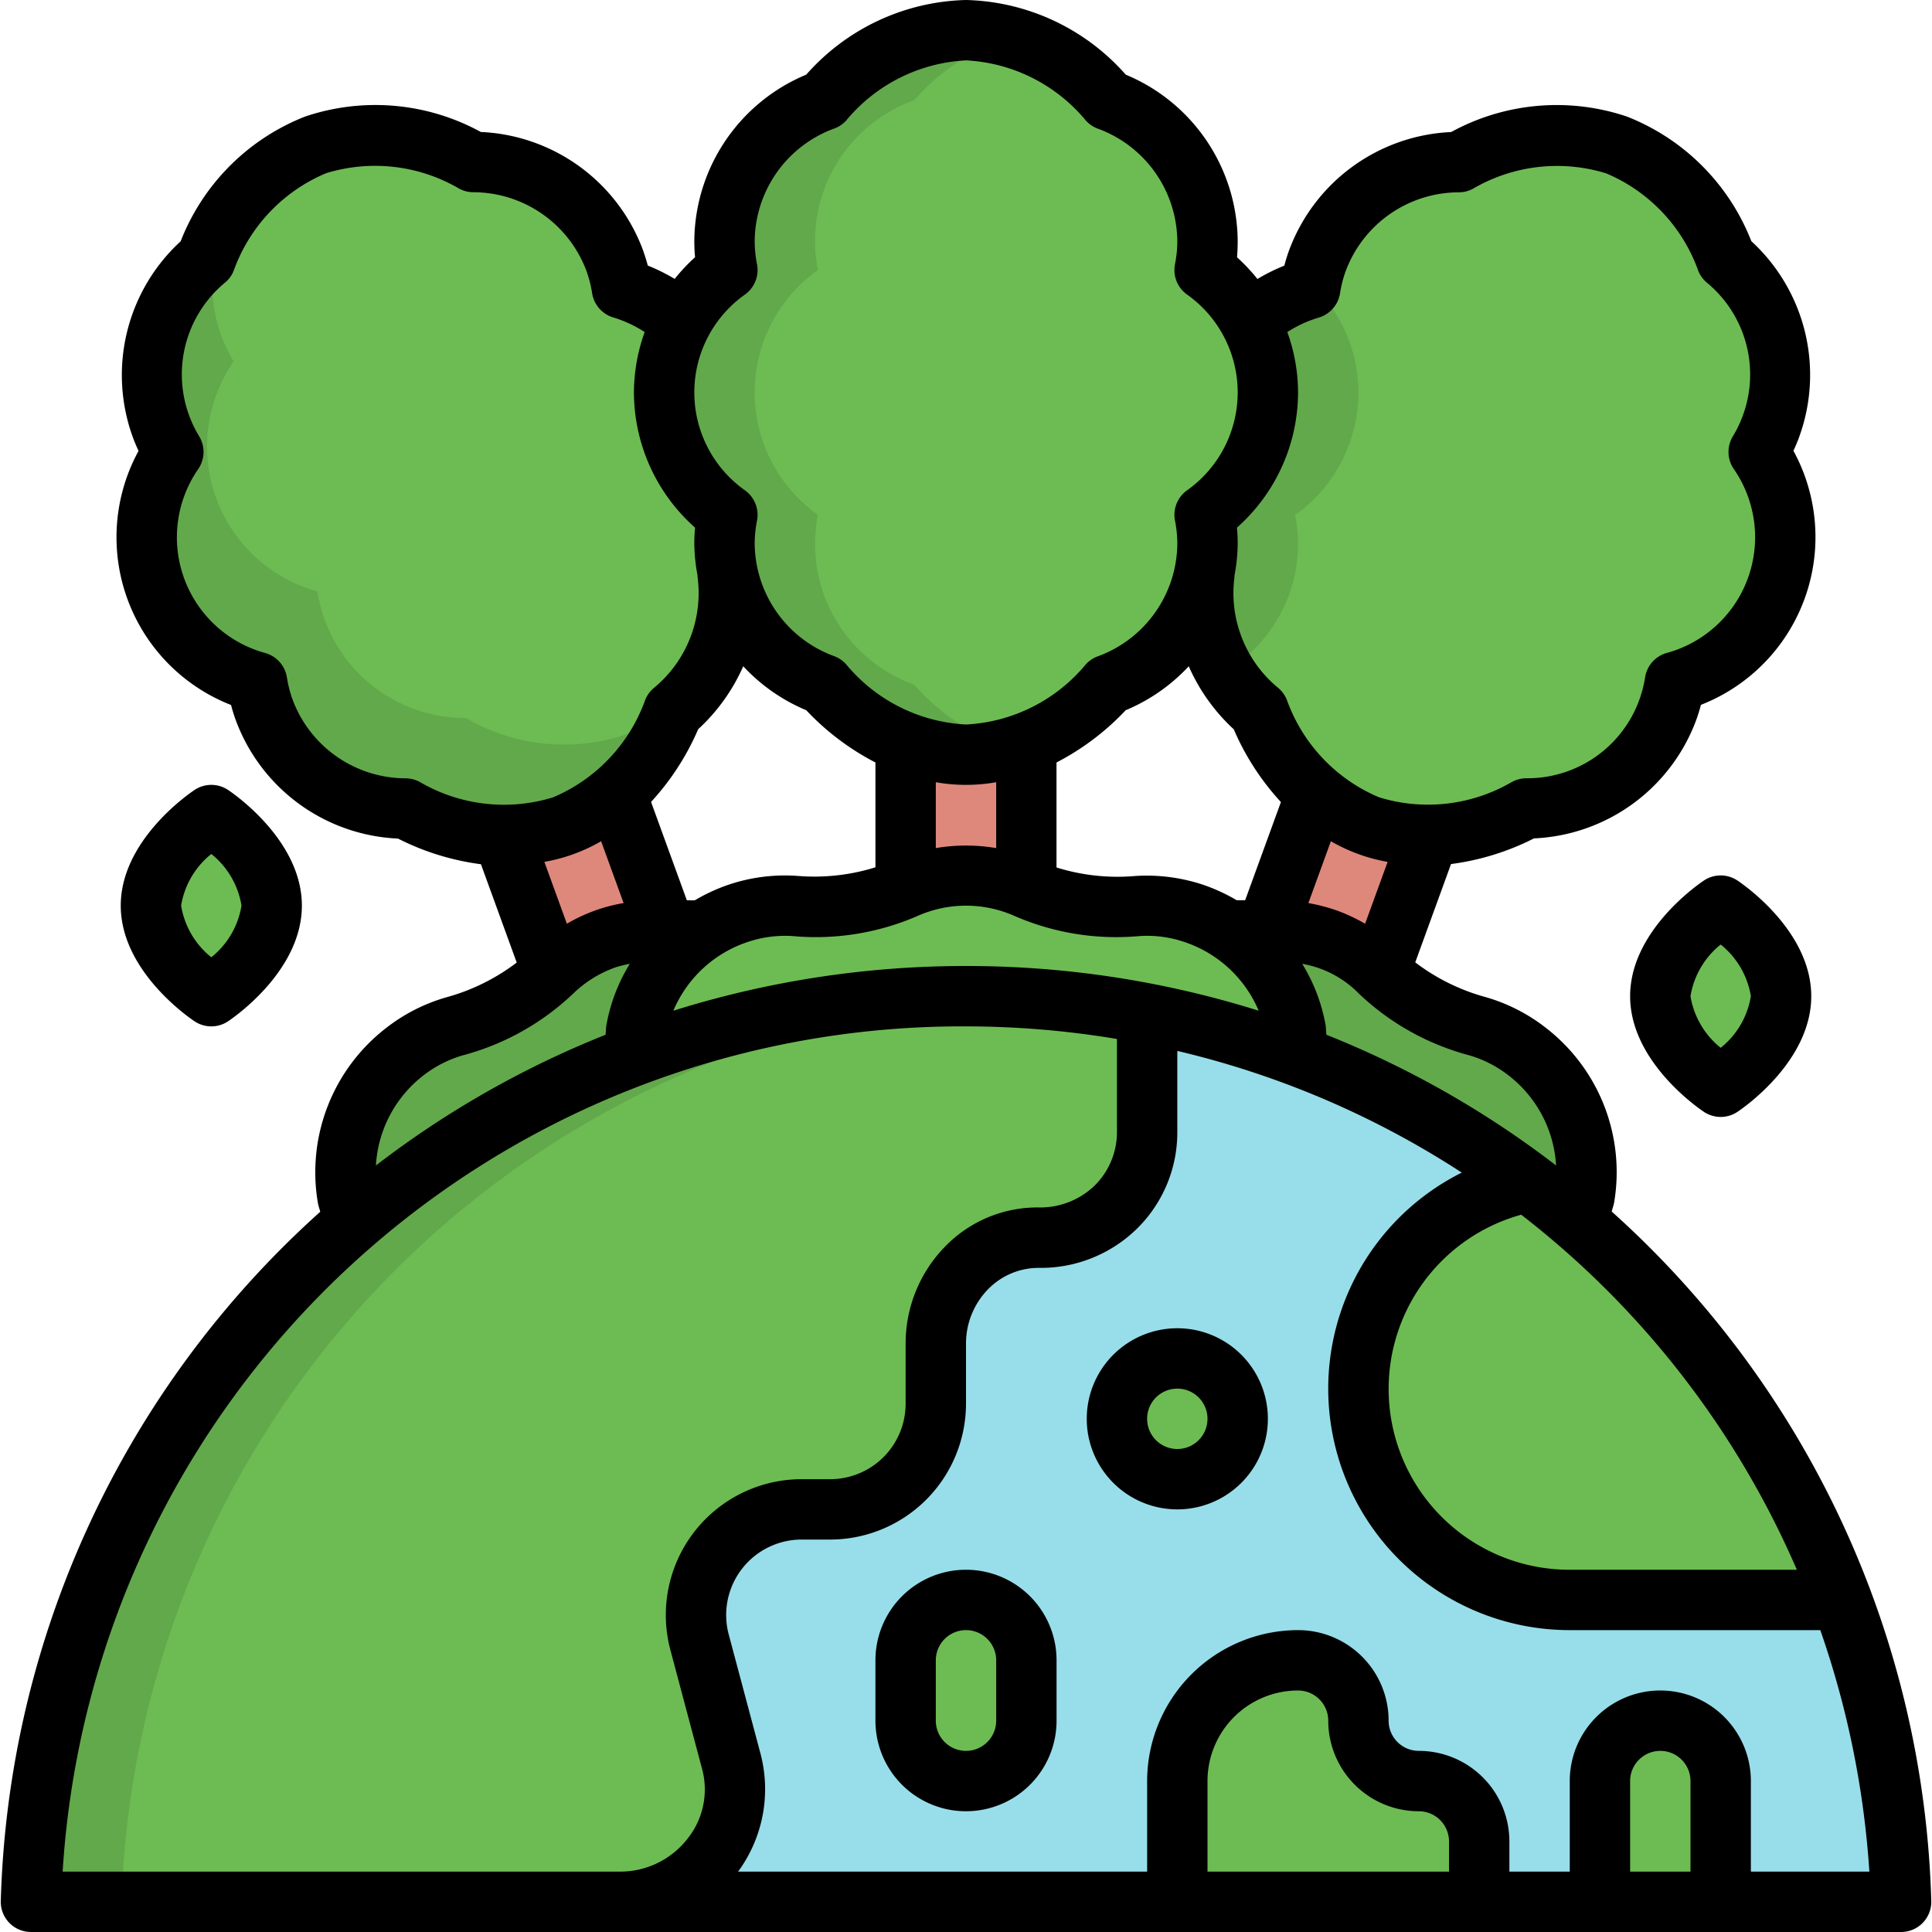 <svg xmlns="http://www.w3.org/2000/svg" height="512" viewBox="0 0 64 64" width="512"><g id="Layer_24" data-name="Layer 24"><path d="m18.029 25.111h4v12h-4z" fill="#de887b" transform="matrix(.94 -.342 .342 .94 -9.433 8.727)"></path><path d="m23.954 12.655a4.985 4.985 0 0 0 -3.354-3.094 4.947 4.947 0 0 0 -4.921-4.193 6.417 6.417 0 0 0 -5.226-.568 6.416 6.416 0 0 0 -3.637 3.793 4.941 4.941 0 0 0 -1.074 6.375 4.973 4.973 0 0 0 2.774 7.623 4.948 4.948 0 0 0 4.92 4.192 6.416 6.416 0 0 0 5.225.569 6.416 6.416 0 0 0 3.639-3.794 4.941 4.941 0 0 0 1.074-6.375 4.982 4.982 0 0 0 .58-4.528z" fill="#6dbc53"></path><path d="m20.661 24.352a6.416 6.416 0 0 1 -5.225-.569 4.948 4.948 0 0 1 -4.92-4.192 4.973 4.973 0 0 1 -2.774-7.623 5.038 5.038 0 0 1 -.413-.855 4.934 4.934 0 0 1 .3-4.033 8.274 8.274 0 0 0 -.815 1.513 4.941 4.941 0 0 0 -1.074 6.375 4.973 4.973 0 0 0 2.774 7.623 4.948 4.948 0 0 0 4.92 4.192 6.416 6.416 0 0 0 5.225.569 6.416 6.416 0 0 0 3.641-3.794 5.014 5.014 0 0 0 1.185-1.487 5.841 5.841 0 0 1 -2.824 2.281z" fill="#62a94b"></path><path d="m32.411 32.989a5.232 5.232 0 0 0 -.359-.793 5.027 5.027 0 0 0 -4.543-2.486 4.852 4.852 0 0 0 -1.807.413 7.537 7.537 0 0 1 -3.618.7 4.944 4.944 0 0 0 -3.812 1.388 7.535 7.535 0 0 1 -3.224 1.789 4.847 4.847 0 0 0 -1.648.846 5.028 5.028 0 0 0 -1.883 4.824 5.223 5.223 0 0 0 .235.838h-.007l2.394 6.578 20.673-7.524-2.394-6.578z" fill="#62a94b"></path><path d="m41.971 25.111h4v12h-4z" fill="#de887b" transform="matrix(-.94 -.342 .342 -.94 74.649 75.384)"></path><path d="m40.046 12.655a4.985 4.985 0 0 1 3.354-3.094 4.947 4.947 0 0 1 4.921-4.193 6.417 6.417 0 0 1 5.226-.568 6.416 6.416 0 0 1 3.637 3.794 4.941 4.941 0 0 1 1.074 6.375 4.973 4.973 0 0 1 -2.774 7.623 4.948 4.948 0 0 1 -4.92 4.192 5.949 5.949 0 0 1 -8.864-3.226 4.941 4.941 0 0 1 -1.074-6.375 4.982 4.982 0 0 1 -.58-4.528z" fill="#6dbc53"></path><path d="m31.589 32.989a5.232 5.232 0 0 1 .359-.793 5.027 5.027 0 0 1 4.543-2.486 4.852 4.852 0 0 1 1.807.413 7.537 7.537 0 0 0 3.618.7 4.944 4.944 0 0 1 3.812 1.388 7.535 7.535 0 0 0 3.224 1.789 4.847 4.847 0 0 1 1.648.846 5.028 5.028 0 0 1 1.883 4.824 5.223 5.223 0 0 1 -.235.838h.007l-2.394 6.578-20.673-7.521 2.394-6.578z" fill="#62a94b"></path><path d="m43.4 9.561a4.972 4.972 0 0 0 -2.774 7.622 5.038 5.038 0 0 0 -.413.855 4.944 4.944 0 0 0 .39 4.2 4.911 4.911 0 0 0 2.3-5.179 4.963 4.963 0 0 0 .541-7.659c-.011.052-.033.106-.044.161z" fill="#62a94b"></path><path d="m30 23h4v12h-4z" fill="#de887b"></path><path d="m42 13a4.985 4.985 0 0 0 -2.095-4.056 4.945 4.945 0 0 0 -3.19-5.623 6.415 6.415 0 0 0 -4.715-2.321 6.415 6.415 0 0 0 -4.715 2.321 4.945 4.945 0 0 0 -3.185 5.623 4.974 4.974 0 0 0 0 8.112 4.945 4.945 0 0 0 3.19 5.623 6.415 6.415 0 0 0 4.71 2.321 6.415 6.415 0 0 0 4.715-2.321 4.945 4.945 0 0 0 3.19-5.623 4.985 4.985 0 0 0 2.095-4.056z" fill="#6dbc53"></path><path d="m30.285 22.679a4.945 4.945 0 0 1 -3.19-5.623 4.974 4.974 0 0 1 0-8.112 4.945 4.945 0 0 1 3.19-5.623 7.033 7.033 0 0 1 3.215-2.1 5.4 5.4 0 0 0 -1.5-.221 6.415 6.415 0 0 0 -4.715 2.321 4.945 4.945 0 0 0 -3.185 5.623 4.974 4.974 0 0 0 0 8.112 4.945 4.945 0 0 0 3.19 5.623 6.415 6.415 0 0 0 4.71 2.321 5.4 5.4 0 0 0 1.5-.222 7.033 7.033 0 0 1 -3.215-2.099z" fill="#62a94b"></path><path d="m42.992 35a5.269 5.269 0 0 0 -.065-.869 5.028 5.028 0 0 0 -3.42-3.889 4.839 4.839 0 0 0 -1.838-.23 7.548 7.548 0 0 1 -3.641-.576 4.934 4.934 0 0 0 -4.056 0 7.548 7.548 0 0 1 -3.641.576 4.839 4.839 0 0 0 -1.838.23 5.028 5.028 0 0 0 -3.42 3.889 5.269 5.269 0 0 0 -.065.869h-.008v7h22v-7z" fill="#6dbc53"></path><path d="m32 33a31 31 0 0 0 -30.975 30h61.95a31 31 0 0 0 -30.975-30z" fill="#98deea"></path><path d="m32 33a31 31 0 0 0 -30.975 30h19.515a3.757 3.757 0 0 0 3.693-4.625l-.012-.047-1.047-3.928a3.5 3.5 0 0 1 3.382-4.4h.944a3.5 3.5 0 0 0 3.5-3.5v-2a3.459 3.459 0 0 1 3.438-3.5 3.5 3.5 0 0 0 3.562-3.5v-3.914a31.134 31.134 0 0 0 -6-.586z" fill="#6dbc53"></path><path d="m33.5 33.037q-.745-.037-1.5-.037a31 31 0 0 0 -30.975 30h3a31 31 0 0 1 29.475-29.963z" fill="#62a94b"></path><g fill="#6dbc53"><path d="m50.542 39.154a7 7 0 0 0 1.458 13.846h8.984a31.079 31.079 0 0 0 -10.442-13.846z"></path><rect height="6" rx="2" width="4" x="30" y="53"></rect><rect height="4" rx="2" width="4" x="37" y="45"></rect><path d="m55 57a2 2 0 0 1 2 2v4a0 0 0 0 1 0 0h-4a0 0 0 0 1 0 0v-4a2 2 0 0 1 2-2z"></path><path d="m49 63v-2a2 2 0 0 0 -2-2 2 2 0 0 1 -2-2 2 2 0 0 0 -2-2 4 4 0 0 0 -4 4v4z"></path><path d="m9 30c0 1.657-2 3-2 3s-2-1.343-2-3 2-3 2-3 2 1.343 2 3z"></path><path d="m59 33c0 1.657-2 3-2 3s-2-1.343-2-3 2-3 2-3 2 1.343 2 3z"></path></g><path d="m53.39 40.134c.022-.092.06-.193.077-.282a6.04 6.04 0 0 0 -2.254-5.8 5.873 5.873 0 0 0 -1.987-1.018 6.808 6.808 0 0 1 -2.344-1.154l1.185-3.257a8.484 8.484 0 0 0 2.748-.85 6.013 6.013 0 0 0 5.375-3.924c.059-.162.111-.327.155-.5a5.965 5.965 0 0 0 3.064-8.417c.076-.161.143-.321.2-.482a6.012 6.012 0 0 0 -1.594-6.461 7.277 7.277 0 0 0 -4.125-4.129 7.283 7.283 0 0 0 -5.819.514 6.014 6.014 0 0 0 -5.371 3.926c-.059.162-.11.327-.155.5a6.207 6.207 0 0 0 -.891.442 6.017 6.017 0 0 0 -.675-.718c.013-.179.021-.353.021-.524a6.014 6.014 0 0 0 -3.708-5.527 7.282 7.282 0 0 0 -5.292-2.473 7.282 7.282 0 0 0 -5.292 2.473 6.014 6.014 0 0 0 -3.708 5.527c0 .171.008.345.025.521a6.017 6.017 0 0 0 -.675.718 6.207 6.207 0 0 0 -.891-.442c-.045-.172-.1-.337-.155-.5a6.014 6.014 0 0 0 -5.375-3.925 7.279 7.279 0 0 0 -5.819-.512 7.277 7.277 0 0 0 -4.126 4.134 6.013 6.013 0 0 0 -1.594 6.462c.058.161.125.32.2.481a5.965 5.965 0 0 0 3.064 8.417q.066.256.155.5a6.012 6.012 0 0 0 5.375 3.925 8.484 8.484 0 0 0 2.748.85l1.185 3.257a6.824 6.824 0 0 1 -2.345 1.155 5.871 5.871 0 0 0 -1.987 1.017 6.04 6.04 0 0 0 -2.253 5.8c.018.1.053.188.076.284a31.872 31.872 0 0 0 -10.582 22.827 1 1 0 0 0 1 1.031h61.95a1 1 0 0 0 1-1.031 31.87 31.87 0 0 0 -10.586-22.835zm6.133 11.866h-7.523a5.989 5.989 0 0 1 -1.608-11.761 29.8 29.8 0 0 1 9.131 11.761zm-9.536-16.364a4.059 4.059 0 0 1 1.56 2.972 31.763 31.763 0 0 0 -7.607-4.33c-.012-.1-.011-.214-.027-.312a5.775 5.775 0 0 0 -.776-2.038 3.453 3.453 0 0 1 1.892 1 8.445 8.445 0 0 0 3.647 2.032 3.882 3.882 0 0 1 1.311.676zm-17.987-3.636a32.316 32.316 0 0 0 -9.694 1.481 4.064 4.064 0 0 1 2.494-2.287 3.867 3.867 0 0 1 1.461-.185 8.448 8.448 0 0 0 4.123-.662 3.958 3.958 0 0 1 3.234 0 8.438 8.438 0 0 0 4.123.662 3.811 3.811 0 0 1 1.461.185 4.064 4.064 0 0 1 2.493 2.287 32.316 32.316 0 0 0 -9.695-1.481zm-13.221-1.4-.746-2.049a5.713 5.713 0 0 0 1.88-.684l.745 2.048a5.5 5.5 0 0 0 -1.879.685zm5.842-8.529a6.007 6.007 0 0 0 2.087 1.456 8.493 8.493 0 0 0 2.292 1.731v3.473a6.8 6.8 0 0 1 -2.6.283 5.869 5.869 0 0 0 -2.215.276 5.968 5.968 0 0 0 -1.165.532c-.091.008-.178 0-.268 0l-1.185-3.257a8.5 8.5 0 0 0 1.561-2.409 6.265 6.265 0 0 0 1.493-2.085zm14.758 0a6.265 6.265 0 0 0 1.491 2.088 8.486 8.486 0 0 0 1.562 2.41l-1.184 3.251c-.095 0-.187 0-.283 0a6 6 0 0 0 -1.152-.525 5.925 5.925 0 0 0 -2.215-.276 6.767 6.767 0 0 1 -2.6-.283v-3.478a8.493 8.493 0 0 0 2.292-1.731 6.007 6.007 0 0 0 2.089-1.456zm4.933 8.1a5.954 5.954 0 0 0 -.97-.256l.745-2.048a5.713 5.713 0 0 0 1.88.684l-.746 2.049a5.858 5.858 0 0 0 -.909-.429zm-11.312-2.077a5.994 5.994 0 0 0 -2 0v-2.182a5.726 5.726 0 0 0 2 0zm10.672-17.57a1 1 0 0 0 .717-.8 3.917 3.917 0 0 1 .187-.738 4.006 4.006 0 0 1 3.75-2.615 1 1 0 0 0 .461-.115 5.52 5.52 0 0 1 4.418-.514 5.511 5.511 0 0 1 3.054 3.234.99.99 0 0 0 .28.384 3.947 3.947 0 0 1 .86 5.1 1 1 0 0 0 .034 1.075 3.973 3.973 0 0 1 -2.219 6.095 1 1 0 0 0 -.717.8 3.945 3.945 0 0 1 -3.936 3.351 1.015 1.015 0 0 0 -.462.114 5.515 5.515 0 0 1 -4.418.516 5.521 5.521 0 0 1 -3.055-3.235 1 1 0 0 0 -.279-.384 4.067 4.067 0 0 1 -1.454-3.67c0-.018 0-.034 0-.052a5.869 5.869 0 0 0 .107-1.07c0-.171-.008-.345-.025-.521a6.005 6.005 0 0 0 2.025-4.479 5.932 5.932 0 0 0 -.356-2 4.056 4.056 0 0 1 1.028-.476zm-18.994-.767a1 1 0 0 0 .4-1 3.948 3.948 0 0 1 -.078-.757 4.007 4.007 0 0 1 2.629-3.74.993.993 0 0 0 .395-.26 5.512 5.512 0 0 1 3.976-2 5.512 5.512 0 0 1 3.976 2 .993.993 0 0 0 .4.265 4.007 4.007 0 0 1 2.624 3.735 3.948 3.948 0 0 1 -.078.757 1 1 0 0 0 .4 1 3.973 3.973 0 0 1 0 6.486 1 1 0 0 0 -.4 1 3.948 3.948 0 0 1 .078.757 4.007 4.007 0 0 1 -2.629 3.74.993.993 0 0 0 -.4.265 5.512 5.512 0 0 1 -3.971 1.995 5.512 5.512 0 0 1 -3.976-2 .993.993 0 0 0 -.395-.265 4.007 4.007 0 0 1 -2.629-3.735 3.948 3.948 0 0 1 .078-.757 1 1 0 0 0 -.4-1 3.973 3.973 0 0 1 0-6.486zm-11.239 16.026a4.006 4.006 0 0 1 -3.75-2.616 3.963 3.963 0 0 1 -.186-.735 1 1 0 0 0 -.717-.8 3.973 3.973 0 0 1 -2.219-6.095 1 1 0 0 0 .033-1.08 3.947 3.947 0 0 1 .86-5.1.99.99 0 0 0 .28-.384 5.511 5.511 0 0 1 3.06-3.234 5.513 5.513 0 0 1 4.418.514 1 1 0 0 0 .461.115 4.008 4.008 0 0 1 3.751 2.616 3.965 3.965 0 0 1 .186.737 1 1 0 0 0 .717.8 4.056 4.056 0 0 1 1.023.479 5.932 5.932 0 0 0 -.356 2 6.005 6.005 0 0 0 2.025 4.479c-.017.176-.025.35-.025.521a5.869 5.869 0 0 0 .109 1.072c0 .018-.005.034 0 .052a4.067 4.067 0 0 1 -1.454 3.67 1 1 0 0 0 -.279.384 5.521 5.521 0 0 1 -3.055 3.235 5.524 5.524 0 0 1 -4.421-.513 1.015 1.015 0 0 0 -.461-.117zm.573 9.853a3.884 3.884 0 0 1 1.31-.674 8.461 8.461 0 0 0 3.649-2.032 3.9 3.9 0 0 1 1.4-.879 3.861 3.861 0 0 1 .493-.123 5.777 5.777 0 0 0 -.777 2.038c-.017.1-.016.208-.027.312a31.743 31.743 0 0 0 -7.607 4.33 4.062 4.062 0 0 1 1.559-2.972zm17.988-1.636a30.594 30.594 0 0 1 5 .417v3.083a2.481 2.481 0 0 1 -.748 1.783 2.6 2.6 0 0 1 -1.8.716 4.257 4.257 0 0 0 -3.1 1.25 4.586 4.586 0 0 0 -1.352 3.251v2a2.5 2.5 0 0 1 -2.5 2.5h-.944a4.5 4.5 0 0 0 -4.348 5.659l1.058 3.97a2.609 2.609 0 0 1 -.477 2.263 2.825 2.825 0 0 1 -2.249 1.108h-18.465a29.85 29.85 0 0 1 29.925-28zm8 28v-3a3 3 0 0 1 3-3 1 1 0 0 1 1 1 3 3 0 0 0 3 3 1 1 0 0 1 1 1v1zm14 0v-3a1 1 0 0 1 2 0v3zm4 0v-3a3 3 0 0 0 -6 0v3h-2v-1a3 3 0 0 0 -3-3 1 1 0 0 1 -1-1 3 3 0 0 0 -3-3 5.006 5.006 0 0 0 -5 5v3h-13.55a4.615 4.615 0 0 0 .737-3.93l-1.047-3.926a2.5 2.5 0 0 1 2.416-3.144h.944a4.505 4.505 0 0 0 4.5-4.5v-2a2.571 2.571 0 0 1 .764-1.825 2.34 2.34 0 0 1 1.657-.675 4.548 4.548 0 0 0 3.233-1.289 4.469 4.469 0 0 0 1.346-3.211v-2.687a29.8 29.8 0 0 1 9.423 4.031 8 8 0 0 0 3.577 15.156h8.3a30.227 30.227 0 0 1 1.625 8z"></path><path d="m32 52a3 3 0 0 0 -3 3v2a3 3 0 0 0 6 0v-2a3 3 0 0 0 -3-3zm1 5a1 1 0 0 1 -2 0v-2a1 1 0 0 1 2 0z"></path><path d="m39 44a3 3 0 1 0 3 3 3 3 0 0 0 -3-3zm0 4a1 1 0 1 1 1-1 1 1 0 0 1 -1 1z"></path><path d="m7 34a1 1 0 0 0 .558-.17c.25-.168 2.442-1.702 2.442-3.83s-2.192-3.662-2.442-3.83a1 1 0 0 0 -1.116 0c-.25.168-2.442 1.702-2.442 3.83s2.192 3.662 2.442 3.83a1 1 0 0 0 .558.17zm0-5.711a2.756 2.756 0 0 1 1 1.711 2.754 2.754 0 0 1 -1 1.711 2.756 2.756 0 0 1 -1-1.711 2.754 2.754 0 0 1 1-1.711z"></path><path d="m57.558 29.17a1 1 0 0 0 -1.116 0c-.25.168-2.442 1.702-2.442 3.83s2.192 3.662 2.442 3.83a1 1 0 0 0 1.116 0c.25-.168 2.442-1.701 2.442-3.83s-2.192-3.662-2.442-3.83zm-.558 5.54a2.764 2.764 0 0 1 -1-1.71 2.754 2.754 0 0 1 1-1.711 2.756 2.756 0 0 1 1 1.711 2.752 2.752 0 0 1 -1 1.71z"></path></g></svg>